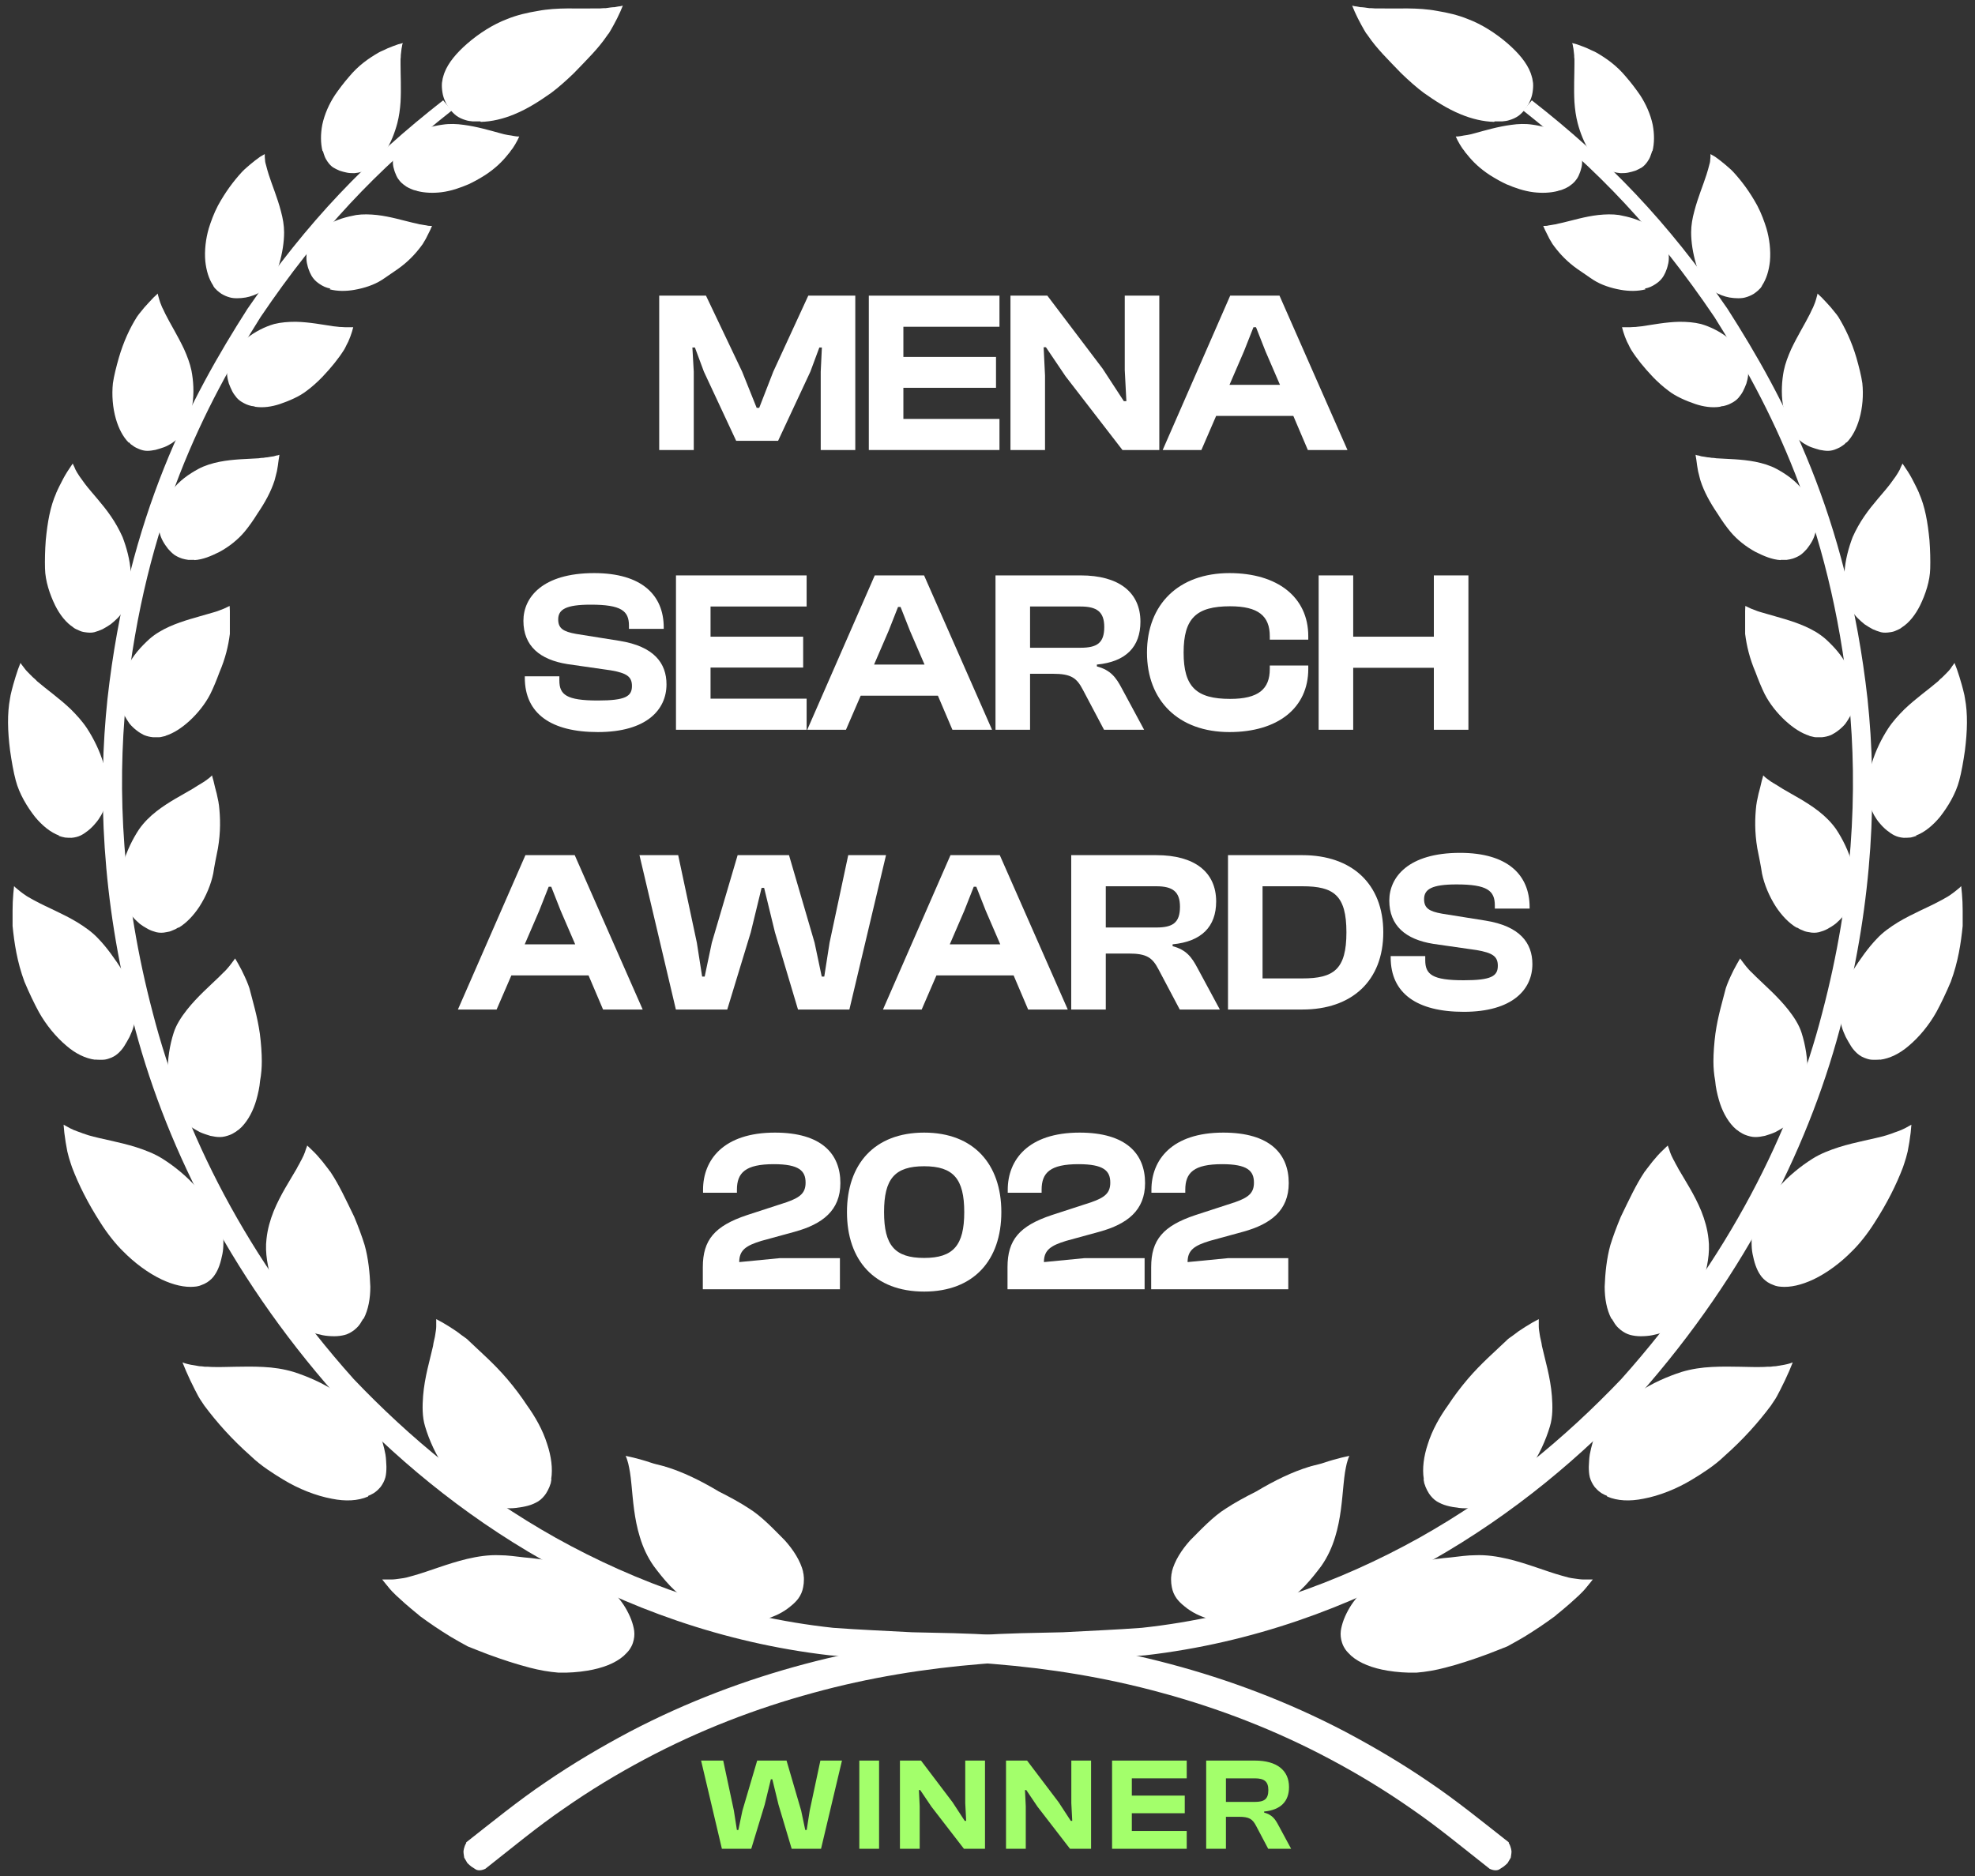 <svg width="120" height="114" viewBox="0 0 120 114" fill="none" xmlns="http://www.w3.org/2000/svg">
<rect x="0" y="0" width="120" height="114" fill="#333333" stroke="none"/>
<g clip-path="url(#clip0_309_42284)">
<path d="M28.327 111.999C28.176 112.24 28.161 112.511 28.161 112.511C28.161 112.632 28.191 112.767 28.206 112.888C28.267 112.993 28.342 113.113 28.402 113.219C28.477 113.294 28.568 113.369 28.643 113.43L28.899 113.595C28.899 113.595 29.095 113.746 29.486 113.565C31.172 112.24 32.632 111.021 34.258 109.907C35.854 108.793 37.495 107.799 39.165 106.911C42.492 105.135 45.955 103.81 49.387 102.877C52.834 101.928 56.267 101.387 59.623 101.116C61.309 100.965 62.95 100.95 64.606 100.905C66.292 100.799 67.963 100.724 69.589 100.589C76.122 99.836 81.993 97.653 86.991 94.823C92.004 91.978 96.144 88.47 99.576 84.797C106.245 77.255 110.099 69.217 111.95 61.901C113.832 54.584 114.058 48.036 113.471 42.481C112.221 31.311 108.413 24.161 104.965 18.771C101.307 13.442 97.695 9.709 93.073 6.096C93.028 6.156 92.998 6.187 92.998 6.187C92.968 6.217 92.953 6.247 92.922 6.277C92.892 6.307 92.877 6.337 92.847 6.367C92.817 6.397 92.802 6.427 92.772 6.457C92.742 6.503 92.697 6.548 92.666 6.593C92.666 6.593 92.636 6.638 92.561 6.728C97.092 10.311 100.615 14.014 104.168 19.268C107.51 24.582 111.198 31.627 112.342 42.572C112.884 48.006 112.598 54.419 110.716 61.554C108.879 68.69 105.041 76.503 98.507 83.804C95.135 87.341 91.086 90.728 86.224 93.453C81.361 96.163 75.671 98.24 69.378 98.918C67.798 99.038 66.202 99.098 64.576 99.189C62.92 99.234 61.204 99.234 59.473 99.369C56.011 99.625 52.473 100.167 48.905 101.116C45.337 102.064 41.755 103.404 38.277 105.225C36.546 106.144 34.83 107.152 33.159 108.296C31.503 109.41 29.862 110.75 28.327 111.954V111.999Z" fill="white"/>
<path d="M90.785 7.406C90.138 7.391 89.415 7.225 88.738 6.939C87.925 6.608 87.172 6.111 86.51 5.645C86.103 5.344 85.591 4.892 85.14 4.455C84.327 3.612 83.65 2.95 83.138 2.197C83.138 2.197 83.123 2.167 83.093 2.137C83.078 2.107 83.047 2.062 83.002 2.017C82.927 1.896 82.822 1.716 82.716 1.52C82.566 1.249 82.43 0.978 82.31 0.707C82.219 0.496 82.159 0.346 82.159 0.346C82.159 0.346 82.204 0.346 82.295 0.376C82.37 0.376 82.49 0.406 82.656 0.436C82.806 0.436 82.987 0.466 83.198 0.496C83.303 0.496 83.409 0.496 83.529 0.511C83.68 0.511 83.815 0.511 83.966 0.511C84.869 0.541 86.118 0.436 87.308 0.662C87.955 0.767 88.602 0.918 89.189 1.159C90.032 1.475 90.905 2.032 91.628 2.664C92.245 3.206 92.757 3.793 92.998 4.425C93.043 4.546 93.073 4.666 93.103 4.772C93.118 4.862 93.133 4.952 93.148 5.042C93.163 5.238 93.148 5.419 93.118 5.615C93.088 5.81 93.028 5.991 92.953 6.156C92.877 6.337 92.757 6.518 92.652 6.653C92.531 6.804 92.411 6.924 92.275 7.03C92.11 7.15 91.914 7.24 91.703 7.301C91.568 7.346 91.432 7.361 91.282 7.376C91.207 7.376 91.131 7.376 91.056 7.376C90.981 7.376 90.89 7.376 90.815 7.376L90.785 7.406Z" fill="white"/>
<path d="M94.653 11.606C94.187 11.726 93.675 11.741 93.178 11.681C92.576 11.606 92.034 11.41 91.537 11.2C91.236 11.064 90.86 10.853 90.529 10.643C89.926 10.251 89.49 9.83 89.144 9.393C89.099 9.333 89.083 9.318 89.053 9.288C89.008 9.212 88.933 9.122 88.843 9.002C88.737 8.851 88.647 8.686 88.557 8.52C88.496 8.399 88.451 8.294 88.451 8.294C88.451 8.294 88.481 8.294 88.541 8.294C88.602 8.294 88.677 8.279 88.782 8.264C88.873 8.249 88.993 8.219 89.144 8.204C89.219 8.189 89.279 8.174 89.37 8.159C89.46 8.129 89.565 8.113 89.656 8.083C90.258 7.918 91.025 7.692 91.823 7.587C92.245 7.526 92.681 7.511 93.088 7.572C93.645 7.647 94.292 7.812 94.849 8.083C95.301 8.339 95.677 8.655 95.918 9.047C95.963 9.122 95.993 9.197 96.023 9.258C96.053 9.318 96.068 9.378 96.083 9.438C96.114 9.574 96.129 9.694 96.129 9.83C96.129 9.965 96.114 10.116 96.068 10.251C96.038 10.387 95.978 10.537 95.918 10.673C95.858 10.808 95.782 10.914 95.692 11.019C95.587 11.139 95.451 11.245 95.316 11.335C95.225 11.395 95.12 11.44 95.015 11.486C94.969 11.501 94.909 11.531 94.864 11.546C94.804 11.561 94.744 11.576 94.683 11.591L94.653 11.606Z" fill="white"/>
<path d="M99.983 17.582C99.516 17.703 98.989 17.703 98.478 17.612C97.875 17.507 97.288 17.311 96.837 17.025C96.551 16.845 96.189 16.574 95.843 16.348C95.226 15.911 94.789 15.445 94.428 14.963C94.383 14.903 94.368 14.873 94.338 14.842C94.293 14.767 94.217 14.647 94.142 14.511C94.052 14.331 93.961 14.15 93.871 13.969C93.811 13.834 93.766 13.728 93.766 13.728C93.766 13.728 93.796 13.728 93.856 13.728C93.916 13.728 93.991 13.728 94.097 13.698C94.187 13.683 94.308 13.668 94.458 13.638C94.518 13.638 94.594 13.608 94.669 13.593C94.759 13.578 94.85 13.548 94.94 13.533C95.527 13.397 96.31 13.156 97.108 13.066C97.529 13.021 97.966 13.006 98.372 13.066C98.929 13.171 99.606 13.337 100.118 13.683C100.57 13.969 100.961 14.331 101.187 14.767C101.232 14.842 101.262 14.933 101.293 15.008C101.323 15.068 101.338 15.143 101.353 15.204C101.383 15.354 101.398 15.49 101.398 15.64C101.398 15.791 101.383 15.956 101.338 16.107C101.308 16.258 101.247 16.423 101.187 16.559C101.127 16.694 101.052 16.829 100.961 16.935C100.856 17.07 100.72 17.176 100.585 17.266C100.495 17.326 100.389 17.387 100.284 17.432C100.224 17.447 100.179 17.477 100.118 17.492C100.058 17.507 99.998 17.522 99.938 17.537L99.983 17.582Z" fill="white"/>
<path d="M104.514 24.718C104.032 24.793 103.505 24.718 103.009 24.552C102.437 24.357 101.804 24.086 101.368 23.739C101.082 23.529 100.72 23.212 100.419 22.896C99.877 22.324 99.441 21.782 99.11 21.256C99.065 21.18 99.049 21.15 99.034 21.12C98.989 21.03 98.929 20.894 98.854 20.759C98.763 20.563 98.688 20.352 98.628 20.157C98.583 20.006 98.553 19.886 98.553 19.886C98.553 19.886 98.583 19.886 98.643 19.886C98.703 19.886 98.778 19.886 98.884 19.886C98.989 19.886 99.11 19.886 99.26 19.871C99.335 19.871 99.411 19.871 99.486 19.855C99.576 19.855 99.682 19.825 99.772 19.825C100.389 19.735 101.217 19.57 102.045 19.554C102.497 19.554 102.933 19.585 103.355 19.69C103.927 19.855 104.529 20.157 105.056 20.578C105.493 20.924 105.869 21.361 106.08 21.843C106.125 21.933 106.155 22.023 106.17 22.114C106.185 22.189 106.2 22.264 106.215 22.324C106.23 22.49 106.215 22.655 106.215 22.806C106.2 22.972 106.155 23.152 106.11 23.303C106.05 23.468 105.974 23.634 105.899 23.785C105.824 23.935 105.718 24.055 105.628 24.176C105.508 24.311 105.357 24.417 105.207 24.492C105.101 24.552 104.996 24.598 104.89 24.628C104.83 24.643 104.785 24.658 104.725 24.673C104.665 24.673 104.604 24.688 104.544 24.703L104.514 24.718Z" fill="white"/>
<path d="M108.187 34.036C107.675 34.006 107.178 33.795 106.666 33.539C106.079 33.223 105.537 32.787 105.146 32.32C104.905 32.034 104.604 31.612 104.363 31.221C103.882 30.514 103.535 29.866 103.325 29.219C103.294 29.128 103.294 29.098 103.279 29.053C103.249 28.948 103.219 28.797 103.174 28.632C103.129 28.406 103.099 28.18 103.069 27.939C103.038 27.774 103.023 27.638 103.023 27.638C103.023 27.638 103.054 27.638 103.114 27.668C103.174 27.668 103.264 27.698 103.37 27.729C103.475 27.744 103.595 27.759 103.746 27.789C103.821 27.789 103.897 27.804 103.987 27.819C104.092 27.819 104.183 27.834 104.288 27.849C104.935 27.894 105.808 27.894 106.651 28.06C107.103 28.15 107.555 28.285 107.946 28.496C108.503 28.797 109.12 29.219 109.542 29.791C109.918 30.258 110.204 30.799 110.325 31.357C110.34 31.462 110.355 31.567 110.37 31.657C110.37 31.733 110.37 31.823 110.37 31.898C110.37 32.064 110.34 32.245 110.294 32.395C110.249 32.576 110.189 32.726 110.099 32.892C110.008 33.057 109.888 33.223 109.783 33.359C109.662 33.494 109.542 33.614 109.421 33.705C109.271 33.81 109.105 33.886 108.925 33.946C108.804 33.976 108.699 34.006 108.563 34.021C108.503 34.021 108.443 34.021 108.383 34.021C108.322 34.021 108.247 34.021 108.187 34.021V34.036Z" fill="white"/>
<path d="M109.933 44.709C109.421 44.544 108.955 44.227 108.503 43.821C107.976 43.339 107.525 42.767 107.223 42.18C107.043 41.819 106.832 41.307 106.666 40.855C106.305 40.012 106.125 39.245 106.034 38.522C106.034 38.432 106.034 38.387 106.034 38.342C106.034 38.221 106.034 38.056 106.034 37.875C106.034 37.634 106.034 37.393 106.034 37.137C106.034 36.956 106.049 36.821 106.049 36.821C106.049 36.821 106.079 36.836 106.14 36.866C106.2 36.896 106.275 36.926 106.395 36.987C106.501 37.032 106.621 37.077 106.787 37.137C106.862 37.167 106.937 37.182 107.028 37.212C107.133 37.243 107.238 37.273 107.344 37.303C107.991 37.498 108.879 37.709 109.692 38.071C110.129 38.266 110.55 38.507 110.912 38.823C111.393 39.26 111.965 39.862 112.266 40.554C112.537 41.142 112.718 41.774 112.703 42.391C112.703 42.511 112.703 42.617 112.673 42.722C112.673 42.812 112.643 42.888 112.628 42.978C112.583 43.159 112.522 43.324 112.432 43.49C112.342 43.656 112.236 43.821 112.131 43.972C112.011 44.122 111.845 44.273 111.709 44.378C111.559 44.498 111.408 44.589 111.258 44.664C111.077 44.739 110.881 44.785 110.701 44.8C110.58 44.8 110.445 44.8 110.324 44.8C110.264 44.8 110.204 44.785 110.144 44.769C110.084 44.754 110.008 44.739 109.948 44.724L109.933 44.709Z" fill="white"/>
<path d="M109.166 56.376C108.684 56.09 108.248 55.623 107.901 55.096C107.495 54.464 107.194 53.741 107.058 53.079C106.998 52.657 106.878 52.07 106.772 51.544C106.607 50.565 106.622 49.707 106.712 48.924C106.727 48.819 106.742 48.774 106.742 48.728C106.772 48.608 106.802 48.427 106.848 48.232C106.923 47.976 106.983 47.705 107.043 47.449C107.104 47.253 107.134 47.118 107.134 47.118C107.134 47.118 107.164 47.148 107.209 47.193C107.254 47.238 107.329 47.298 107.435 47.374C107.525 47.449 107.645 47.524 107.796 47.614C107.871 47.66 107.947 47.705 108.022 47.75C108.112 47.81 108.218 47.87 108.308 47.931C108.91 48.292 109.753 48.713 110.506 49.3C110.912 49.617 111.273 49.978 111.559 50.384C111.951 50.971 112.327 51.724 112.553 52.537C112.764 53.23 112.704 53.937 112.553 54.584C112.523 54.705 112.478 54.825 112.433 54.931C112.402 55.021 112.357 55.111 112.312 55.187C112.222 55.367 112.101 55.533 111.981 55.683C111.845 55.849 111.695 55.984 111.544 56.12C111.394 56.24 111.198 56.361 111.033 56.451C110.867 56.541 110.686 56.602 110.521 56.647C110.325 56.692 110.114 56.692 109.919 56.647C109.798 56.632 109.663 56.602 109.542 56.541C109.482 56.511 109.422 56.496 109.362 56.466C109.301 56.436 109.241 56.391 109.181 56.361L109.166 56.376Z" fill="white"/>
<path d="M105.327 68.479C104.92 68.058 104.619 67.47 104.439 66.838C104.333 66.462 104.243 66.07 104.213 65.679C104.138 65.272 104.107 64.881 104.107 64.49C104.107 64.008 104.153 63.376 104.228 62.804C104.378 61.75 104.649 60.877 104.86 60.049C104.89 59.944 104.92 59.898 104.935 59.838C104.981 59.718 105.056 59.537 105.146 59.341C105.267 59.07 105.402 58.815 105.538 58.574C105.643 58.378 105.733 58.242 105.733 58.242C105.733 58.242 105.748 58.273 105.793 58.333C105.839 58.393 105.899 58.468 105.974 58.574C106.049 58.679 106.14 58.784 106.26 58.92C106.32 58.98 106.381 59.055 106.456 59.116C106.546 59.206 106.621 59.281 106.712 59.371C107.254 59.898 108.021 60.561 108.654 61.359C108.985 61.78 109.316 62.277 109.467 62.774C109.692 63.481 109.843 64.354 109.828 65.257C109.813 66.01 109.662 66.778 109.346 67.44C109.286 67.561 109.226 67.681 109.135 67.772C109.075 67.847 109 67.937 108.94 68.012C108.789 68.178 108.624 68.313 108.443 68.449C108.262 68.584 108.067 68.69 107.871 68.795C107.675 68.885 107.434 68.961 107.239 69.021C107.028 69.066 106.847 69.096 106.652 69.096C106.441 69.096 106.23 69.036 106.034 68.961C105.914 68.916 105.793 68.84 105.673 68.765C105.613 68.72 105.568 68.675 105.507 68.645C105.447 68.599 105.402 68.539 105.342 68.494L105.327 68.479Z" fill="white"/>
<path d="M97.906 80.131C97.619 79.589 97.499 78.896 97.499 78.189C97.529 77.376 97.62 76.458 97.845 75.66C97.996 75.163 98.237 74.516 98.478 73.944C98.974 72.92 99.396 72.002 99.908 71.234C99.908 71.234 99.923 71.204 99.953 71.174C99.983 71.144 100.013 71.099 100.043 71.053C100.133 70.933 100.269 70.767 100.404 70.587C100.6 70.346 100.811 70.105 101.037 69.894C101.202 69.729 101.338 69.608 101.338 69.608C101.338 69.608 101.338 69.653 101.368 69.713C101.398 69.774 101.428 69.879 101.473 70.015C101.518 70.135 101.579 70.286 101.669 70.451C101.714 70.526 101.759 70.617 101.804 70.707C101.865 70.812 101.925 70.918 101.985 71.038C102.376 71.716 102.964 72.604 103.37 73.597C103.581 74.124 103.746 74.696 103.807 75.283C103.912 76.126 103.731 77.045 103.445 77.978C103.189 78.761 102.813 79.529 102.286 80.131C102.196 80.236 102.09 80.341 101.985 80.432C101.91 80.507 101.804 80.567 101.714 80.627C101.503 80.748 101.293 80.868 101.082 80.944C100.856 81.034 100.615 81.094 100.389 81.139C100.164 81.184 99.893 81.2 99.682 81.2C99.456 81.2 99.245 81.169 99.065 81.124C98.839 81.064 98.658 80.959 98.478 80.823C98.372 80.733 98.267 80.643 98.176 80.522C98.131 80.462 98.086 80.402 98.056 80.341C98.011 80.281 97.981 80.206 97.936 80.146L97.906 80.131Z" fill="white"/>
<path d="M86.51 89.885C86.404 89.238 86.51 88.485 86.75 87.763C87.021 86.89 87.488 86.077 88 85.369C88.301 84.903 88.752 84.3 89.189 83.789C90.002 82.84 90.815 82.148 91.537 81.455C91.537 81.455 91.568 81.425 91.598 81.395C91.628 81.365 91.673 81.335 91.733 81.29C91.869 81.199 92.049 81.064 92.245 80.913C92.531 80.718 92.817 80.537 93.103 80.371C93.329 80.251 93.495 80.161 93.495 80.161C93.495 80.161 93.495 80.206 93.495 80.281C93.495 80.356 93.495 80.462 93.495 80.612C93.495 80.748 93.525 80.913 93.555 81.109C93.57 81.199 93.585 81.305 93.615 81.41C93.645 81.546 93.675 81.666 93.69 81.802C93.871 82.614 94.202 83.683 94.292 84.827C94.338 85.43 94.353 86.092 94.172 86.679C93.931 87.492 93.51 88.455 92.892 89.328C92.365 90.051 91.763 90.789 90.95 91.165C90.8 91.24 90.664 91.3 90.514 91.361C90.393 91.406 90.288 91.451 90.168 91.481C89.912 91.556 89.656 91.602 89.415 91.632C89.144 91.662 88.888 91.662 88.647 91.632C88.391 91.602 88.12 91.556 87.909 91.496C87.684 91.436 87.488 91.346 87.307 91.24C87.112 91.12 86.946 90.939 86.826 90.758C86.75 90.638 86.675 90.503 86.615 90.352C86.585 90.277 86.57 90.201 86.54 90.141C86.525 90.066 86.51 89.976 86.495 89.9L86.51 89.885Z" fill="white"/>
<path d="M71.2 95.516C71.365 94.853 71.787 94.191 72.313 93.604C72.961 92.957 73.713 92.144 74.496 91.662C74.993 91.331 75.686 90.954 76.318 90.638C77.477 89.946 78.516 89.449 79.539 89.133C79.539 89.133 79.584 89.133 79.63 89.103C79.675 89.103 79.735 89.073 79.81 89.058C79.976 89.012 80.217 88.967 80.473 88.877C80.819 88.757 81.165 88.666 81.511 88.576C81.782 88.516 81.978 88.471 81.978 88.471C81.978 88.471 81.978 88.516 81.933 88.591C81.903 88.666 81.873 88.787 81.827 88.937C81.797 89.088 81.752 89.253 81.722 89.464C81.707 89.569 81.692 89.675 81.677 89.795C81.662 89.931 81.647 90.081 81.632 90.217C81.541 91.135 81.466 92.294 81.12 93.408C80.939 94.01 80.668 94.612 80.277 95.169C79.72 95.907 78.967 96.871 77.959 97.412C77.131 97.924 76.182 98.316 75.219 98.481C75.038 98.511 74.873 98.526 74.707 98.541C74.572 98.541 74.436 98.541 74.3 98.541C74.014 98.541 73.728 98.451 73.473 98.391C73.187 98.301 72.916 98.195 72.675 98.075C72.434 97.954 72.178 97.789 71.982 97.623C71.772 97.458 71.606 97.292 71.486 97.126C71.335 96.916 71.245 96.69 71.2 96.449C71.169 96.298 71.154 96.148 71.154 95.982C71.154 95.907 71.154 95.832 71.169 95.741C71.169 95.666 71.2 95.576 71.215 95.486L71.2 95.516Z" fill="white"/>
<path d="M100.404 9.182C100.524 8.701 100.524 8.144 100.419 7.587C100.283 6.939 99.997 6.307 99.651 5.78C99.425 5.449 99.109 5.027 98.793 4.666C98.221 3.974 97.589 3.537 96.987 3.191C96.911 3.146 96.866 3.131 96.836 3.116C96.731 3.071 96.595 3.01 96.445 2.935C96.234 2.845 96.023 2.769 95.812 2.694C95.647 2.649 95.526 2.619 95.526 2.619C95.526 2.619 95.526 2.649 95.556 2.709C95.556 2.769 95.587 2.86 95.602 2.965C95.617 3.071 95.632 3.206 95.647 3.357C95.647 3.432 95.647 3.507 95.662 3.597C95.662 3.703 95.662 3.808 95.662 3.898C95.662 4.546 95.617 5.389 95.662 6.202C95.692 6.638 95.752 7.075 95.858 7.481C96.008 8.053 96.249 8.686 96.595 9.212C96.881 9.664 97.227 10.04 97.649 10.266C97.724 10.296 97.799 10.341 97.875 10.387C97.935 10.417 97.995 10.432 98.055 10.447C98.191 10.492 98.326 10.507 98.462 10.522C98.612 10.522 98.763 10.522 98.913 10.492C99.064 10.462 99.23 10.417 99.365 10.372C99.501 10.311 99.636 10.251 99.757 10.176C99.892 10.086 100.012 9.95 100.103 9.815C100.163 9.724 100.223 9.634 100.268 9.514C100.283 9.453 100.313 9.408 100.329 9.348L100.389 9.167L100.404 9.182Z" fill="white"/>
<path d="M107.058 17.356C107.329 16.95 107.48 16.438 107.54 15.881C107.6 15.219 107.51 14.496 107.329 13.879C107.209 13.488 107.013 12.946 106.772 12.494C106.321 11.666 105.824 11.004 105.312 10.447C105.237 10.371 105.207 10.341 105.177 10.311C105.086 10.236 104.966 10.116 104.815 9.995C104.62 9.829 104.424 9.679 104.213 9.528C104.048 9.438 103.927 9.363 103.927 9.363C103.927 9.363 103.927 9.393 103.927 9.453C103.927 9.513 103.927 9.604 103.912 9.709C103.912 9.814 103.882 9.95 103.837 10.085C103.822 10.161 103.792 10.236 103.777 10.311C103.746 10.402 103.716 10.507 103.686 10.612C103.491 11.229 103.159 12.012 102.949 12.825C102.828 13.262 102.753 13.698 102.753 14.12C102.753 14.722 102.858 15.369 103.039 16.002C103.189 16.543 103.43 17.04 103.792 17.417C103.852 17.492 103.927 17.552 104.002 17.612C104.063 17.657 104.123 17.703 104.183 17.733C104.319 17.823 104.454 17.883 104.605 17.943C104.77 18.004 104.921 18.049 105.086 18.079C105.252 18.109 105.448 18.124 105.613 18.124C105.779 18.124 105.944 18.109 106.08 18.064C106.245 18.019 106.411 17.943 106.562 17.853C106.652 17.793 106.742 17.718 106.832 17.642C106.878 17.597 106.908 17.552 106.953 17.522C106.983 17.477 107.028 17.432 107.058 17.371V17.356Z" fill="white"/>
<path d="M112.192 26.901C112.553 26.539 112.809 26.027 112.974 25.455C113.17 24.778 113.23 23.995 113.155 23.288C113.095 22.851 112.944 22.264 112.794 21.737C112.508 20.759 112.116 19.946 111.695 19.253C111.635 19.163 111.604 19.133 111.574 19.088C111.484 18.982 111.379 18.847 111.243 18.681C111.063 18.47 110.867 18.275 110.686 18.079C110.536 17.944 110.43 17.838 110.43 17.838C110.43 17.838 110.43 17.868 110.415 17.928C110.4 17.989 110.37 18.079 110.34 18.199C110.31 18.305 110.265 18.44 110.204 18.576C110.174 18.651 110.144 18.726 110.099 18.802C110.054 18.892 110.009 18.997 109.964 19.088C109.663 19.69 109.211 20.412 108.835 21.21C108.639 21.647 108.473 22.083 108.383 22.52C108.263 23.137 108.217 23.875 108.323 24.567C108.413 25.139 108.564 25.711 108.85 26.193C108.895 26.283 108.955 26.359 109.03 26.434C109.075 26.494 109.136 26.554 109.181 26.614C109.301 26.735 109.437 26.84 109.572 26.931C109.723 27.021 109.873 27.111 110.039 27.172C110.204 27.232 110.4 27.292 110.566 27.337C110.731 27.367 110.897 27.397 111.063 27.397C111.243 27.397 111.424 27.352 111.589 27.277C111.695 27.232 111.8 27.186 111.906 27.111L112.056 27.006C112.056 27.006 112.146 26.916 112.192 26.87V26.901Z" fill="white"/>
<path d="M115.548 38.131C116 37.845 116.376 37.363 116.662 36.791C116.993 36.113 117.264 35.3 117.279 34.548C117.294 34.066 117.279 33.419 117.234 32.832C117.129 31.733 116.963 30.784 116.602 29.971C116.602 29.971 116.602 29.941 116.572 29.896C116.557 29.866 116.542 29.821 116.512 29.761C116.451 29.625 116.361 29.46 116.256 29.249C116.12 28.978 115.97 28.722 115.804 28.481C115.684 28.3 115.593 28.165 115.593 28.165C115.593 28.165 115.593 28.195 115.548 28.27C115.518 28.331 115.473 28.421 115.428 28.541C115.367 28.647 115.307 28.767 115.202 28.918C115.157 28.978 115.112 29.053 115.051 29.128C114.991 29.219 114.916 29.309 114.856 29.399C114.434 29.956 113.787 30.619 113.275 31.372C113.004 31.763 112.763 32.199 112.567 32.636C112.327 33.268 112.116 34.021 112.071 34.774C112.011 35.406 112.116 36.023 112.297 36.61C112.327 36.716 112.372 36.821 112.417 36.911C112.447 36.986 112.492 37.062 112.537 37.137C112.628 37.288 112.748 37.438 112.869 37.559C113.004 37.694 113.14 37.815 113.29 37.935C113.441 38.04 113.621 38.146 113.787 38.236C113.952 38.311 114.118 38.371 114.284 38.417C114.464 38.462 114.66 38.447 114.856 38.417C114.976 38.402 115.097 38.371 115.217 38.311C115.277 38.281 115.322 38.266 115.383 38.236C115.443 38.206 115.503 38.176 115.548 38.131Z" fill="white"/>
<path d="M116.406 50.776C116.933 50.58 117.43 50.173 117.867 49.647C118.363 49.014 118.83 48.232 119.041 47.434C119.176 46.937 119.297 46.245 119.387 45.612C119.537 44.423 119.568 43.369 119.387 42.421C119.387 42.421 119.387 42.376 119.372 42.346C119.372 42.3 119.357 42.255 119.342 42.18C119.312 42.029 119.251 41.819 119.191 41.593C119.101 41.277 119.011 40.976 118.905 40.675C118.815 40.449 118.755 40.283 118.755 40.283C118.755 40.283 118.74 40.313 118.694 40.373C118.649 40.434 118.589 40.509 118.514 40.629C118.439 40.735 118.333 40.84 118.213 40.961C118.153 41.021 118.092 41.081 118.017 41.156C117.927 41.232 117.836 41.307 117.761 41.397C117.204 41.879 116.406 42.436 115.714 43.098C115.353 43.459 115.006 43.836 114.72 44.272C114.329 44.875 113.953 45.627 113.727 46.395C113.516 47.057 113.501 47.735 113.516 48.382C113.516 48.503 113.546 48.623 113.561 48.728C113.576 48.819 113.606 48.909 113.636 48.999C113.697 49.18 113.772 49.361 113.862 49.526C113.968 49.707 114.073 49.872 114.208 50.023C114.329 50.173 114.494 50.339 114.645 50.459C114.796 50.58 114.946 50.685 115.097 50.761C115.277 50.851 115.473 50.896 115.669 50.911C115.789 50.911 115.925 50.911 116.06 50.896C116.12 50.896 116.18 50.866 116.256 50.851C116.316 50.836 116.391 50.806 116.451 50.791L116.406 50.776Z" fill="white"/>
<path d="M114.223 64.399C114.825 64.324 115.428 64.023 115.97 63.556C116.617 63.014 117.219 62.277 117.656 61.494C117.927 60.997 118.258 60.305 118.529 59.657C118.98 58.438 119.146 57.309 119.251 56.27C119.251 56.27 119.251 56.225 119.251 56.18C119.251 56.135 119.251 56.075 119.251 55.999C119.251 55.834 119.251 55.593 119.251 55.337C119.251 54.991 119.236 54.63 119.206 54.298C119.176 54.042 119.161 53.847 119.161 53.847C119.161 53.847 119.131 53.877 119.071 53.937C119.01 53.982 118.935 54.057 118.815 54.148C118.709 54.238 118.574 54.328 118.423 54.434C118.348 54.479 118.258 54.539 118.167 54.584C118.062 54.645 117.957 54.705 117.836 54.765C117.144 55.141 116.195 55.518 115.322 56.044C114.856 56.331 114.404 56.647 114.043 57.038C113.516 57.58 113.019 58.288 112.537 59.04C112.161 59.688 111.875 60.38 111.785 61.072C111.785 61.208 111.77 61.328 111.77 61.464C111.77 61.569 111.77 61.66 111.785 61.765C111.8 61.976 111.845 62.187 111.905 62.397C111.965 62.608 112.056 62.819 112.146 63.014C112.251 63.21 112.372 63.421 112.477 63.587C112.582 63.752 112.718 63.903 112.853 64.023C113.004 64.159 113.2 64.264 113.395 64.324C113.516 64.369 113.651 64.399 113.787 64.399C113.862 64.399 113.922 64.399 113.997 64.399C114.073 64.399 114.148 64.399 114.223 64.384V64.399Z" fill="white"/>
<path d="M108.172 78.189C108.774 78.249 109.467 78.083 110.174 77.752C111.002 77.361 111.845 76.728 112.523 76.036C112.974 75.599 113.486 74.952 113.892 74.305C114.66 73.116 115.217 72.002 115.624 70.933C115.624 70.933 115.639 70.888 115.654 70.842C115.669 70.797 115.684 70.737 115.714 70.662C115.774 70.481 115.849 70.24 115.91 69.969C115.985 69.593 116.045 69.217 116.09 68.84C116.12 68.554 116.135 68.344 116.135 68.344C116.135 68.344 116.09 68.374 116.03 68.404C115.955 68.449 115.864 68.494 115.729 68.569C115.609 68.629 115.443 68.705 115.262 68.765C115.172 68.795 115.082 68.825 114.976 68.87C114.856 68.916 114.735 68.946 114.615 68.991C113.847 69.217 112.778 69.382 111.725 69.713C111.168 69.894 110.611 70.105 110.114 70.421C109.421 70.858 108.669 71.46 108.052 72.167C107.54 72.769 106.983 73.386 106.697 74.109C106.637 74.245 106.591 74.365 106.561 74.501C106.531 74.606 106.501 74.711 106.486 74.817C106.441 75.042 106.426 75.268 106.426 75.494C106.426 75.735 106.441 75.976 106.486 76.202C106.531 76.427 106.591 76.683 106.667 76.894C106.742 77.105 106.832 77.3 106.938 77.451C107.058 77.647 107.224 77.797 107.404 77.918C107.525 77.993 107.645 78.053 107.781 78.098C107.841 78.129 107.916 78.144 107.976 78.159C108.052 78.174 108.127 78.189 108.202 78.189H108.172Z" fill="white"/>
<path d="M97.649 90.939C98.266 91.21 99.034 91.24 99.847 91.075C100.825 90.894 101.879 90.473 102.798 89.916C103.37 89.569 104.167 89.073 104.77 88.486C105.929 87.462 106.847 86.423 107.6 85.415C107.6 85.415 107.63 85.369 107.66 85.324C107.69 85.279 107.735 85.219 107.78 85.144C107.901 84.978 108.036 84.722 108.172 84.451C108.367 84.075 108.548 83.683 108.714 83.307C108.834 83.021 108.924 82.795 108.924 82.795C108.924 82.795 108.879 82.795 108.789 82.84C108.699 82.87 108.578 82.9 108.428 82.931C108.277 82.961 108.096 82.991 107.901 83.021C107.795 83.021 107.69 83.036 107.585 83.051C107.449 83.051 107.314 83.051 107.178 83.066C106.32 83.096 105.221 83.006 104.032 83.066C103.4 83.096 102.782 83.187 102.18 83.367C101.337 83.638 100.389 84.045 99.531 84.617C98.778 85.068 98.04 85.58 97.514 86.257C97.423 86.378 97.333 86.498 97.243 86.634C97.183 86.739 97.122 86.845 97.062 86.935C96.942 87.161 96.851 87.402 96.776 87.627C96.701 87.883 96.641 88.139 96.595 88.38C96.55 88.636 96.55 88.922 96.535 89.133C96.535 89.359 96.55 89.584 96.595 89.765C96.656 89.991 96.761 90.187 96.896 90.367C96.987 90.473 97.092 90.578 97.213 90.668C97.273 90.713 97.333 90.759 97.408 90.789C97.484 90.834 97.544 90.864 97.634 90.894L97.649 90.939Z" fill="white"/>
<path d="M82.099 100.619C82.611 101.071 83.394 101.372 84.312 101.522C84.854 101.612 85.456 101.658 86.058 101.643C86.645 101.597 87.232 101.492 87.804 101.342C88.527 101.161 89.505 100.845 90.394 100.514C90.8 100.363 91.191 100.197 91.583 100.047C91.944 99.851 92.29 99.656 92.621 99.46C93.284 99.053 93.886 98.647 94.458 98.225C94.458 98.225 94.503 98.195 94.548 98.15C94.594 98.105 94.654 98.06 94.729 98C94.91 97.849 95.15 97.653 95.406 97.427C95.753 97.111 96.114 96.81 96.4 96.449C96.626 96.178 96.776 95.982 96.776 95.982C96.776 95.982 96.731 95.982 96.626 95.982C96.535 95.982 96.4 95.982 96.219 95.982C96.054 95.982 95.858 95.952 95.647 95.922C95.542 95.907 95.421 95.892 95.301 95.862C95.15 95.817 95.015 95.787 94.865 95.742C93.946 95.486 92.817 95.019 91.628 94.733C90.981 94.582 90.318 94.477 89.641 94.507C89.159 94.507 88.662 94.582 88.12 94.643C87.563 94.688 87.006 94.763 86.449 94.883C85.516 95.094 84.598 95.425 83.815 95.952C83.68 96.043 83.544 96.148 83.394 96.238C83.288 96.314 83.183 96.389 83.077 96.464C82.867 96.645 82.671 96.825 82.49 97.021C82.31 97.232 82.144 97.458 82.009 97.683C81.873 97.909 81.738 98.18 81.647 98.421C81.557 98.662 81.497 98.888 81.467 99.099C81.436 99.354 81.467 99.595 81.542 99.821C81.587 99.972 81.662 100.107 81.753 100.243C81.798 100.303 81.843 100.363 81.903 100.423C81.963 100.483 82.024 100.544 82.084 100.604L82.099 100.619Z" fill="white"/>
<path d="M91.673 111.999C91.823 112.24 91.838 112.511 91.838 112.511C91.838 112.632 91.808 112.767 91.793 112.888C91.733 112.993 91.658 113.113 91.597 113.219C91.522 113.294 91.432 113.369 91.357 113.43L91.101 113.595C91.101 113.595 90.905 113.746 90.514 113.565C88.828 112.24 87.367 111.021 85.742 109.907C84.146 108.793 82.505 107.799 80.834 106.911C77.507 105.135 74.045 103.81 70.613 102.877C67.165 101.928 63.733 101.387 60.376 101.116C58.69 100.965 57.049 100.95 55.393 100.905C53.707 100.799 52.036 100.724 50.41 100.589C43.877 99.836 38.006 97.653 33.008 94.823C27.995 91.978 23.856 88.47 20.423 84.797C13.755 77.255 9.901 69.217 8.049 61.901C6.167 54.584 5.942 48.036 6.529 42.481C7.778 31.311 11.587 24.161 15.034 18.771C18.692 13.442 22.305 9.709 26.927 6.096C26.972 6.156 27.002 6.187 27.002 6.187C27.032 6.217 27.047 6.247 27.077 6.277C27.107 6.307 27.122 6.337 27.152 6.367C27.183 6.397 27.198 6.427 27.228 6.457C27.258 6.503 27.303 6.548 27.333 6.593C27.333 6.593 27.363 6.638 27.438 6.728C22.907 10.311 19.385 14.014 15.832 19.268C12.49 24.582 8.802 31.627 7.658 42.572C7.116 48.006 7.402 54.419 9.284 61.554C11.12 68.69 14.959 76.503 21.492 83.804C24.864 87.341 28.914 90.728 33.776 93.453C38.638 96.163 44.329 98.24 50.621 98.918C52.202 99.038 53.797 99.098 55.423 99.189C57.079 99.234 58.795 99.234 60.527 99.369C63.989 99.625 67.527 100.167 71.094 101.116C74.662 102.064 78.245 103.404 81.722 105.225C83.453 106.144 85.17 107.152 86.841 108.296C88.496 109.41 90.137 110.75 91.673 111.954V111.999Z" fill="white"/>
<path d="M29.215 7.406C29.862 7.391 30.585 7.225 31.262 6.939C32.075 6.608 32.828 6.111 33.49 5.645C33.897 5.344 34.409 4.892 34.86 4.455C35.673 3.612 36.35 2.95 36.862 2.197C36.862 2.197 36.877 2.167 36.907 2.137C36.923 2.107 36.953 2.062 36.998 2.017C37.073 1.896 37.178 1.716 37.284 1.52C37.434 1.249 37.57 0.978 37.69 0.707C37.781 0.496 37.841 0.346 37.841 0.346C37.841 0.346 37.796 0.346 37.705 0.376C37.63 0.376 37.51 0.406 37.344 0.436C37.194 0.436 37.013 0.466 36.802 0.496C36.697 0.496 36.591 0.496 36.471 0.511C36.32 0.511 36.185 0.511 36.034 0.511C35.131 0.541 33.882 0.436 32.693 0.662C32.045 0.767 31.398 0.918 30.811 1.159C29.968 1.475 29.095 2.032 28.372 2.664C27.755 3.206 27.243 3.793 27.002 4.425C26.957 4.546 26.927 4.666 26.897 4.772C26.882 4.862 26.867 4.952 26.852 5.042C26.837 5.238 26.852 5.419 26.882 5.615C26.912 5.81 26.972 5.991 27.047 6.156C27.123 6.337 27.243 6.518 27.348 6.653C27.469 6.804 27.589 6.924 27.725 7.03C27.89 7.15 28.086 7.24 28.297 7.301C28.432 7.346 28.568 7.361 28.718 7.376C28.794 7.376 28.869 7.376 28.944 7.376C29.019 7.376 29.11 7.376 29.185 7.376L29.215 7.406Z" fill="white"/>
<path d="M25.346 11.606C25.813 11.726 26.325 11.741 26.822 11.681C27.424 11.606 27.966 11.41 28.462 11.2C28.764 11.064 29.14 10.853 29.471 10.643C30.073 10.251 30.51 9.83 30.856 9.393C30.901 9.333 30.916 9.318 30.946 9.288C30.991 9.212 31.067 9.122 31.157 9.002C31.262 8.851 31.353 8.686 31.443 8.52C31.503 8.399 31.549 8.294 31.549 8.294C31.549 8.294 31.518 8.294 31.458 8.294C31.398 8.294 31.323 8.279 31.217 8.264C31.127 8.249 31.007 8.219 30.856 8.204C30.781 8.189 30.721 8.174 30.63 8.159C30.54 8.129 30.434 8.113 30.344 8.083C29.742 7.918 28.974 7.692 28.177 7.587C27.755 7.526 27.318 7.511 26.912 7.572C26.355 7.647 25.708 7.812 25.151 8.083C24.699 8.339 24.323 8.655 24.082 9.047C24.037 9.122 24.007 9.197 23.977 9.258C23.946 9.318 23.931 9.378 23.916 9.438C23.886 9.574 23.871 9.694 23.871 9.83C23.871 9.965 23.886 10.116 23.931 10.251C23.961 10.387 24.022 10.537 24.082 10.673C24.142 10.808 24.217 10.914 24.308 11.019C24.413 11.139 24.549 11.245 24.684 11.335C24.774 11.395 24.88 11.44 24.985 11.486C25.03 11.501 25.09 11.531 25.136 11.546C25.196 11.561 25.256 11.576 25.316 11.591L25.346 11.606Z" fill="white"/>
<path d="M20.032 17.582C20.499 17.703 21.026 17.703 21.538 17.612C22.14 17.507 22.727 17.311 23.178 17.025C23.465 16.845 23.826 16.574 24.172 16.348C24.789 15.911 25.226 15.445 25.587 14.963C25.632 14.903 25.647 14.873 25.677 14.842C25.723 14.767 25.798 14.647 25.873 14.511C25.963 14.331 26.054 14.15 26.144 13.969C26.204 13.834 26.249 13.728 26.249 13.728C26.249 13.728 26.219 13.728 26.159 13.728C26.099 13.728 26.024 13.728 25.918 13.698C25.828 13.683 25.707 13.668 25.557 13.638C25.497 13.638 25.422 13.608 25.346 13.593C25.256 13.578 25.166 13.548 25.075 13.533C24.488 13.397 23.705 13.156 22.907 13.066C22.486 13.021 22.049 13.006 21.643 13.066C21.086 13.171 20.409 13.337 19.897 13.683C19.445 13.969 19.054 14.331 18.828 14.767C18.783 14.842 18.753 14.933 18.723 15.008C18.692 15.068 18.677 15.143 18.662 15.204C18.632 15.354 18.617 15.49 18.617 15.64C18.617 15.791 18.632 15.956 18.677 16.107C18.707 16.258 18.768 16.423 18.828 16.559C18.888 16.694 18.963 16.829 19.054 16.935C19.159 17.07 19.295 17.176 19.43 17.266C19.52 17.326 19.626 17.387 19.731 17.432C19.791 17.447 19.837 17.477 19.897 17.492C19.957 17.507 20.017 17.522 20.077 17.537L20.032 17.582Z" fill="white"/>
<path d="M15.501 24.718C15.982 24.793 16.509 24.718 17.006 24.552C17.578 24.357 18.21 24.086 18.647 23.739C18.933 23.529 19.294 23.212 19.595 22.896C20.137 22.324 20.574 21.782 20.905 21.256C20.95 21.18 20.965 21.15 20.98 21.12C21.026 21.03 21.086 20.894 21.161 20.759C21.251 20.563 21.326 20.352 21.387 20.157C21.432 20.006 21.462 19.886 21.462 19.886C21.462 19.886 21.432 19.886 21.372 19.886C21.311 19.886 21.236 19.886 21.131 19.886C21.026 19.886 20.905 19.886 20.755 19.871C20.679 19.871 20.604 19.871 20.529 19.855C20.438 19.855 20.333 19.825 20.243 19.825C19.625 19.735 18.797 19.57 17.97 19.554C17.518 19.554 17.081 19.585 16.66 19.69C16.088 19.855 15.486 20.157 14.959 20.578C14.522 20.924 14.146 21.361 13.935 21.843C13.89 21.933 13.86 22.023 13.845 22.114C13.83 22.189 13.815 22.264 13.8 22.324C13.785 22.49 13.8 22.655 13.8 22.806C13.815 22.972 13.86 23.152 13.905 23.303C13.965 23.468 14.04 23.634 14.116 23.785C14.191 23.935 14.296 24.055 14.387 24.176C14.507 24.311 14.658 24.417 14.808 24.492C14.914 24.552 15.019 24.598 15.124 24.628C15.185 24.643 15.23 24.658 15.29 24.673C15.35 24.673 15.41 24.688 15.471 24.703L15.501 24.718Z" fill="white"/>
<path d="M11.813 34.036C12.325 34.006 12.821 33.795 13.333 33.539C13.92 33.223 14.462 32.787 14.854 32.32C15.094 32.034 15.396 31.612 15.636 31.221C16.118 30.514 16.464 29.866 16.675 29.219C16.705 29.128 16.705 29.098 16.72 29.053C16.75 28.948 16.78 28.797 16.826 28.632C16.871 28.406 16.901 28.18 16.931 27.939C16.961 27.774 16.976 27.638 16.976 27.638C16.976 27.638 16.946 27.638 16.886 27.668C16.826 27.668 16.735 27.698 16.63 27.729C16.524 27.744 16.404 27.759 16.253 27.789C16.178 27.789 16.103 27.804 16.013 27.819C15.907 27.819 15.817 27.834 15.712 27.849C15.064 27.894 14.191 27.894 13.348 28.06C12.896 28.15 12.445 28.285 12.053 28.496C11.496 28.797 10.879 29.219 10.458 29.791C10.082 30.258 9.795 30.799 9.675 31.357C9.66 31.462 9.645 31.567 9.63 31.657C9.63 31.733 9.63 31.823 9.63 31.898C9.63 32.064 9.66 32.245 9.705 32.395C9.75 32.576 9.811 32.726 9.901 32.892C9.991 33.057 10.112 33.223 10.217 33.359C10.337 33.494 10.458 33.614 10.578 33.705C10.729 33.81 10.894 33.886 11.075 33.946C11.195 33.976 11.301 34.006 11.436 34.021C11.496 34.021 11.557 34.021 11.617 34.021C11.677 34.021 11.752 34.021 11.813 34.021V34.036Z" fill="white"/>
<path d="M10.067 44.709C10.579 44.544 11.045 44.227 11.497 43.821C12.024 43.339 12.475 42.767 12.776 42.18C12.957 41.819 13.168 41.307 13.333 40.855C13.695 40.012 13.875 39.245 13.966 38.522C13.966 38.432 13.966 38.387 13.966 38.342C13.966 38.221 13.966 38.056 13.966 37.875C13.966 37.634 13.966 37.393 13.966 37.137C13.966 36.956 13.95 36.821 13.95 36.821C13.95 36.821 13.92 36.836 13.86 36.866C13.8 36.896 13.725 36.926 13.604 36.987C13.499 37.032 13.379 37.077 13.213 37.137C13.138 37.167 13.062 37.182 12.972 37.212C12.867 37.243 12.761 37.273 12.656 37.303C12.009 37.498 11.12 37.709 10.307 38.071C9.871 38.266 9.449 38.507 9.088 38.823C8.606 39.26 8.034 39.862 7.733 40.554C7.462 41.142 7.282 41.774 7.297 42.391C7.297 42.511 7.297 42.617 7.327 42.722C7.327 42.812 7.357 42.888 7.372 42.978C7.417 43.159 7.477 43.324 7.568 43.49C7.658 43.656 7.763 43.821 7.869 43.972C7.989 44.122 8.155 44.273 8.29 44.378C8.441 44.498 8.591 44.589 8.742 44.664C8.923 44.739 9.118 44.785 9.299 44.8C9.419 44.8 9.555 44.8 9.675 44.8C9.735 44.8 9.796 44.785 9.856 44.769C9.916 44.754 9.991 44.739 10.052 44.724L10.067 44.709Z" fill="white"/>
<path d="M10.85 56.376C11.331 56.09 11.768 55.623 12.114 55.096C12.521 54.464 12.822 53.741 12.957 53.079C13.017 52.657 13.138 52.07 13.243 51.544C13.409 50.565 13.394 49.707 13.303 48.924C13.288 48.819 13.273 48.774 13.273 48.728C13.243 48.608 13.213 48.427 13.168 48.232C13.093 47.976 13.033 47.705 12.972 47.449C12.912 47.253 12.882 47.118 12.882 47.118C12.882 47.118 12.852 47.148 12.807 47.193C12.761 47.238 12.686 47.298 12.581 47.374C12.491 47.449 12.37 47.524 12.22 47.614C12.144 47.66 12.069 47.705 11.994 47.75C11.903 47.81 11.798 47.87 11.708 47.931C11.106 48.292 10.263 48.713 9.51 49.3C9.103 49.617 8.742 49.978 8.456 50.384C8.065 50.971 7.688 51.724 7.463 52.537C7.252 53.23 7.312 53.937 7.463 54.584C7.493 54.705 7.538 54.825 7.583 54.931C7.613 55.021 7.658 55.111 7.703 55.187C7.794 55.367 7.914 55.533 8.035 55.683C8.17 55.849 8.321 55.984 8.471 56.12C8.622 56.24 8.817 56.361 8.983 56.451C9.149 56.541 9.329 56.602 9.495 56.647C9.691 56.692 9.901 56.692 10.097 56.647C10.217 56.632 10.353 56.602 10.473 56.541C10.534 56.511 10.594 56.496 10.654 56.466C10.714 56.436 10.774 56.391 10.835 56.361L10.85 56.376Z" fill="white"/>
<path d="M14.688 68.479C15.094 68.058 15.395 67.47 15.576 66.838C15.681 66.462 15.771 66.07 15.802 65.679C15.877 65.272 15.907 64.881 15.907 64.49C15.907 64.008 15.862 63.376 15.787 62.804C15.636 61.75 15.365 60.877 15.154 60.049C15.124 59.944 15.094 59.898 15.079 59.838C15.034 59.718 14.959 59.537 14.868 59.341C14.748 59.07 14.612 58.815 14.477 58.574C14.371 58.378 14.281 58.242 14.281 58.242C14.281 58.242 14.266 58.273 14.221 58.333C14.176 58.393 14.116 58.468 14.04 58.574C13.965 58.679 13.875 58.784 13.754 58.92C13.694 58.98 13.634 59.055 13.559 59.116C13.468 59.206 13.393 59.281 13.303 59.371C12.761 59.898 11.993 60.561 11.361 61.359C11.03 61.78 10.698 62.277 10.548 62.774C10.322 63.481 10.171 64.354 10.187 65.257C10.202 66.01 10.352 66.778 10.668 67.44C10.729 67.561 10.789 67.681 10.879 67.772C10.939 67.847 11.014 67.937 11.075 68.012C11.225 68.178 11.391 68.313 11.572 68.449C11.752 68.584 11.948 68.69 12.144 68.795C12.339 68.885 12.58 68.961 12.776 69.021C12.987 69.066 13.167 69.096 13.363 69.096C13.574 69.096 13.784 69.036 13.98 68.961C14.101 68.916 14.221 68.84 14.341 68.765C14.402 68.72 14.447 68.675 14.507 68.645C14.567 68.599 14.612 68.539 14.673 68.494L14.688 68.479Z" fill="white"/>
<path d="M22.095 80.131C22.381 79.589 22.501 78.896 22.501 78.189C22.471 77.376 22.381 76.458 22.155 75.66C22.004 75.163 21.763 74.516 21.523 73.944C21.026 72.92 20.604 72.002 20.092 71.234C20.092 71.234 20.077 71.204 20.047 71.174C20.017 71.144 19.987 71.099 19.957 71.053C19.867 70.933 19.731 70.767 19.596 70.587C19.4 70.346 19.189 70.105 18.963 69.894C18.798 69.729 18.662 69.608 18.662 69.608C18.662 69.608 18.662 69.653 18.632 69.713C18.602 69.774 18.572 69.879 18.527 70.015C18.482 70.135 18.421 70.286 18.331 70.451C18.286 70.526 18.241 70.617 18.196 70.707C18.135 70.812 18.075 70.918 18.015 71.038C17.624 71.716 17.037 72.604 16.63 73.597C16.419 74.124 16.254 74.696 16.193 75.283C16.088 76.126 16.269 77.045 16.555 77.978C16.811 78.761 17.187 79.529 17.714 80.131C17.804 80.236 17.91 80.341 18.015 80.432C18.09 80.507 18.196 80.567 18.286 80.627C18.497 80.748 18.707 80.868 18.918 80.944C19.144 81.034 19.385 81.094 19.611 81.139C19.837 81.184 20.107 81.2 20.318 81.2C20.544 81.2 20.755 81.169 20.935 81.124C21.161 81.064 21.342 80.959 21.523 80.823C21.628 80.733 21.733 80.643 21.824 80.522C21.869 80.462 21.914 80.402 21.944 80.341C21.989 80.281 22.019 80.206 22.064 80.146L22.095 80.131Z" fill="white"/>
<path d="M33.49 89.885C33.595 89.238 33.49 88.485 33.249 87.763C32.978 86.89 32.511 86.077 32 85.369C31.698 84.903 31.247 84.3 30.81 83.789C29.997 82.84 29.184 82.148 28.462 81.455C28.462 81.455 28.432 81.425 28.402 81.395C28.372 81.365 28.326 81.335 28.266 81.29C28.131 81.199 27.95 81.064 27.754 80.913C27.468 80.718 27.182 80.537 26.896 80.371C26.671 80.251 26.505 80.161 26.505 80.161C26.505 80.161 26.505 80.206 26.505 80.281C26.505 80.356 26.505 80.462 26.505 80.612C26.505 80.748 26.475 80.913 26.445 81.109C26.43 81.199 26.415 81.305 26.384 81.41C26.354 81.546 26.324 81.666 26.309 81.802C26.129 82.614 25.797 83.683 25.707 84.827C25.662 85.43 25.647 86.092 25.828 86.679C26.068 87.492 26.49 88.455 27.107 89.328C27.634 90.051 28.236 90.789 29.049 91.165C29.2 91.24 29.335 91.3 29.486 91.361C29.606 91.406 29.711 91.451 29.832 91.481C30.088 91.556 30.344 91.602 30.584 91.632C30.855 91.662 31.111 91.662 31.352 91.632C31.608 91.602 31.879 91.556 32.09 91.496C32.316 91.436 32.511 91.346 32.692 91.24C32.888 91.12 33.053 90.939 33.174 90.758C33.249 90.638 33.324 90.503 33.385 90.352C33.415 90.277 33.43 90.201 33.46 90.141C33.475 90.066 33.49 89.976 33.505 89.9L33.49 89.885Z" fill="white"/>
<path d="M48.8 95.516C48.634 94.853 48.213 94.191 47.686 93.604C47.039 92.957 46.286 92.144 45.503 91.662C45.006 91.331 44.314 90.954 43.682 90.638C42.523 89.946 41.484 89.449 40.46 89.133C40.46 89.133 40.415 89.133 40.37 89.103C40.325 89.103 40.264 89.073 40.189 89.058C40.024 89.012 39.783 88.967 39.527 88.877C39.181 88.757 38.834 88.666 38.488 88.576C38.217 88.516 38.022 88.471 38.022 88.471C38.022 88.471 38.022 88.516 38.067 88.591C38.097 88.666 38.127 88.787 38.172 88.937C38.202 89.088 38.247 89.253 38.277 89.464C38.292 89.569 38.307 89.675 38.323 89.795C38.338 89.931 38.353 90.081 38.368 90.217C38.458 91.135 38.533 92.294 38.88 93.408C39.06 94.01 39.331 94.612 39.723 95.169C40.279 95.907 41.032 96.871 42.041 97.412C42.869 97.924 43.817 98.316 44.781 98.481C44.961 98.511 45.127 98.526 45.292 98.541C45.428 98.541 45.563 98.541 45.699 98.541C45.985 98.541 46.271 98.451 46.527 98.391C46.813 98.301 47.084 98.195 47.325 98.075C47.566 97.954 47.822 97.789 48.017 97.623C48.228 97.458 48.394 97.292 48.514 97.126C48.664 96.916 48.755 96.69 48.8 96.449C48.83 96.298 48.845 96.148 48.845 95.982C48.845 95.907 48.845 95.832 48.83 95.741C48.83 95.666 48.8 95.576 48.785 95.486L48.8 95.516Z" fill="white"/>
<path d="M19.595 9.182C19.475 8.701 19.475 8.144 19.58 7.587C19.716 6.939 20.002 6.307 20.348 5.78C20.574 5.449 20.89 5.027 21.206 4.666C21.778 3.974 22.41 3.537 23.012 3.191C23.088 3.146 23.133 3.131 23.163 3.116C23.268 3.071 23.404 3.01 23.554 2.935C23.765 2.845 23.976 2.769 24.187 2.694C24.352 2.649 24.473 2.619 24.473 2.619C24.473 2.619 24.473 2.649 24.442 2.709C24.442 2.769 24.412 2.86 24.397 2.965C24.382 3.071 24.367 3.206 24.352 3.357C24.352 3.432 24.352 3.507 24.337 3.597C24.337 3.703 24.337 3.808 24.337 3.898C24.337 4.546 24.382 5.389 24.337 6.202C24.307 6.638 24.247 7.075 24.142 7.481C23.991 8.053 23.75 8.686 23.404 9.212C23.118 9.664 22.772 10.04 22.35 10.266C22.275 10.296 22.2 10.341 22.124 10.387C22.064 10.417 22.004 10.432 21.944 10.447C21.808 10.492 21.673 10.507 21.537 10.522C21.387 10.522 21.236 10.522 21.086 10.492C20.935 10.462 20.769 10.417 20.634 10.372C20.498 10.311 20.363 10.251 20.242 10.176C20.107 10.086 19.987 9.95 19.896 9.815C19.836 9.724 19.776 9.634 19.731 9.514C19.716 9.453 19.686 9.408 19.671 9.348C19.655 9.288 19.64 9.227 19.61 9.167L19.595 9.182Z" fill="white"/>
<path d="M12.956 17.356C12.685 16.95 12.535 16.438 12.475 15.881C12.414 15.219 12.505 14.496 12.685 13.879C12.806 13.488 13.002 12.946 13.242 12.494C13.694 11.666 14.191 11.004 14.703 10.447C14.778 10.371 14.808 10.341 14.838 10.311C14.928 10.236 15.049 10.116 15.199 9.995C15.395 9.829 15.591 9.679 15.802 9.528C15.967 9.438 16.087 9.363 16.087 9.363C16.087 9.363 16.087 9.393 16.087 9.453C16.087 9.513 16.087 9.604 16.103 9.709C16.103 9.814 16.133 9.95 16.178 10.085C16.193 10.161 16.223 10.236 16.238 10.311C16.268 10.402 16.298 10.507 16.328 10.612C16.524 11.229 16.855 12.012 17.066 12.825C17.186 13.262 17.262 13.698 17.262 14.12C17.262 14.722 17.156 15.369 16.976 16.002C16.825 16.543 16.584 17.04 16.223 17.417C16.163 17.492 16.087 17.552 16.012 17.612C15.952 17.657 15.892 17.703 15.832 17.733C15.696 17.823 15.561 17.883 15.41 17.943C15.245 18.004 15.094 18.049 14.928 18.079C14.763 18.109 14.567 18.124 14.402 18.124C14.236 18.124 14.07 18.109 13.935 18.064C13.769 18.019 13.604 17.943 13.453 17.853C13.363 17.793 13.273 17.718 13.182 17.642C13.137 17.597 13.107 17.552 13.062 17.522C13.032 17.477 12.986 17.432 12.956 17.371V17.356Z" fill="white"/>
<path d="M7.824 26.901C7.463 26.539 7.207 26.027 7.041 25.455C6.845 24.778 6.785 23.995 6.86 23.288C6.921 22.851 7.071 22.264 7.222 21.737C7.508 20.759 7.884 19.946 8.321 19.253C8.381 19.163 8.411 19.133 8.441 19.088C8.531 18.982 8.637 18.847 8.772 18.681C8.953 18.47 9.149 18.275 9.329 18.079C9.48 17.944 9.585 17.838 9.585 17.838C9.585 17.838 9.585 17.868 9.6 17.928C9.615 17.989 9.645 18.079 9.676 18.199C9.706 18.305 9.751 18.44 9.811 18.576C9.841 18.651 9.871 18.726 9.916 18.802C9.962 18.892 10.007 18.997 10.052 19.088C10.353 19.69 10.805 20.412 11.181 21.21C11.377 21.647 11.542 22.083 11.633 22.52C11.753 23.137 11.798 23.875 11.693 24.567C11.602 25.139 11.452 25.711 11.166 26.193C11.121 26.283 11.06 26.359 10.985 26.434C10.94 26.494 10.88 26.554 10.835 26.614C10.714 26.735 10.579 26.84 10.443 26.931C10.293 27.021 10.142 27.111 9.977 27.172C9.811 27.232 9.615 27.292 9.45 27.337C9.284 27.367 9.119 27.397 8.953 27.397C8.772 27.397 8.592 27.352 8.426 27.277C8.321 27.232 8.215 27.186 8.11 27.111C8.065 27.081 8.02 27.036 7.959 27.006C7.914 26.961 7.869 26.916 7.824 26.87V26.901Z" fill="white"/>
<path d="M4.466 38.131C4.015 37.845 3.638 37.363 3.352 36.791C3.021 36.113 2.75 35.3 2.735 34.548C2.72 34.066 2.735 33.419 2.78 32.832C2.886 31.733 3.051 30.784 3.413 29.971C3.413 29.971 3.413 29.941 3.443 29.896C3.458 29.866 3.473 29.821 3.503 29.761C3.563 29.625 3.653 29.46 3.759 29.249C3.894 28.978 4.045 28.722 4.21 28.481C4.331 28.3 4.421 28.165 4.421 28.165C4.421 28.165 4.421 28.195 4.466 28.27C4.496 28.331 4.542 28.421 4.587 28.541C4.647 28.647 4.707 28.767 4.813 28.918C4.858 28.978 4.903 29.053 4.963 29.128C5.023 29.219 5.099 29.309 5.159 29.399C5.58 29.956 6.228 30.619 6.739 31.372C7.01 31.763 7.251 32.199 7.447 32.636C7.688 33.268 7.899 34.021 7.944 34.774C8.004 35.406 7.899 36.023 7.718 36.61C7.688 36.716 7.643 36.821 7.598 36.911C7.567 36.986 7.522 37.062 7.477 37.137C7.387 37.288 7.266 37.438 7.146 37.559C7.01 37.694 6.875 37.815 6.724 37.935C6.574 38.04 6.393 38.146 6.228 38.236C6.062 38.311 5.896 38.371 5.731 38.417C5.55 38.462 5.354 38.447 5.159 38.417C5.038 38.402 4.918 38.371 4.798 38.311C4.737 38.281 4.692 38.266 4.632 38.236C4.572 38.206 4.511 38.176 4.451 38.131H4.466Z" fill="white"/>
<path d="M3.593 50.776C3.066 50.58 2.57 50.173 2.133 49.647C1.636 49.014 1.17 48.232 0.959 47.434C0.823 46.937 0.703 46.245 0.613 45.612C0.462 44.423 0.432 43.369 0.613 42.421C0.613 42.421 0.613 42.376 0.628 42.346C0.628 42.3 0.643 42.255 0.658 42.18C0.688 42.029 0.748 41.819 0.808 41.593C0.899 41.277 0.989 40.976 1.094 40.675C1.185 40.449 1.245 40.283 1.245 40.283C1.245 40.283 1.26 40.313 1.305 40.373C1.35 40.434 1.411 40.509 1.501 40.629C1.576 40.735 1.682 40.84 1.802 40.961C1.862 41.021 1.922 41.081 1.998 41.156C2.088 41.232 2.178 41.307 2.254 41.397C2.811 41.879 3.608 42.436 4.301 43.098C4.662 43.459 5.008 43.836 5.294 44.272C5.686 44.875 6.062 45.627 6.288 46.395C6.499 47.057 6.514 47.735 6.499 48.382C6.499 48.503 6.469 48.623 6.454 48.728C6.439 48.819 6.408 48.909 6.378 48.999C6.318 49.18 6.243 49.361 6.153 49.526C6.047 49.707 5.942 49.872 5.806 50.023C5.686 50.173 5.52 50.339 5.37 50.459C5.219 50.58 5.069 50.685 4.918 50.761C4.737 50.851 4.542 50.896 4.346 50.911C4.226 50.911 4.09 50.911 3.955 50.896L3.759 50.851C3.759 50.851 3.623 50.806 3.563 50.791L3.593 50.776Z" fill="white"/>
<path d="M5.792 64.399C5.189 64.324 4.587 64.023 4.045 63.556C3.398 63.014 2.796 62.277 2.359 61.494C2.088 60.997 1.757 60.305 1.486 59.657C1.035 58.438 0.869 57.309 0.764 56.27C0.764 56.27 0.764 56.225 0.764 56.18C0.764 56.135 0.764 56.075 0.764 55.999C0.764 55.834 0.764 55.593 0.764 55.337C0.764 54.991 0.779 54.63 0.809 54.298C0.839 54.042 0.854 53.847 0.854 53.847C0.854 53.847 0.884 53.877 0.944 53.937C1.005 53.982 1.08 54.057 1.2 54.148C1.306 54.238 1.441 54.328 1.592 54.434C1.667 54.479 1.757 54.539 1.848 54.584C1.953 54.645 2.058 54.705 2.179 54.765C2.871 55.141 3.82 55.518 4.693 56.044C5.159 56.331 5.611 56.647 5.972 57.038C6.499 57.58 6.996 58.288 7.478 59.04C7.854 59.688 8.14 60.38 8.23 61.072C8.23 61.208 8.245 61.328 8.245 61.464C8.245 61.569 8.245 61.66 8.23 61.765C8.215 61.976 8.17 62.187 8.11 62.397C8.05 62.608 7.959 62.819 7.869 63.014C7.764 63.21 7.643 63.421 7.538 63.587C7.432 63.752 7.297 63.903 7.162 64.023C7.011 64.159 6.815 64.264 6.62 64.324C6.499 64.369 6.364 64.399 6.228 64.399C6.153 64.399 6.093 64.399 6.017 64.399C5.942 64.399 5.867 64.399 5.792 64.384V64.399Z" fill="white"/>
<path d="M11.828 78.189C11.226 78.249 10.533 78.083 9.826 77.752C8.998 77.361 8.155 76.728 7.477 76.036C7.026 75.599 6.514 74.952 6.107 74.305C5.34 73.116 4.783 72.002 4.376 70.933C4.376 70.933 4.361 70.888 4.346 70.842C4.331 70.797 4.316 70.737 4.286 70.662C4.226 70.481 4.15 70.24 4.09 69.969C4.015 69.593 3.955 69.217 3.909 68.84C3.879 68.554 3.864 68.344 3.864 68.344C3.864 68.344 3.909 68.374 3.97 68.404C4.045 68.449 4.135 68.494 4.271 68.569C4.391 68.629 4.557 68.705 4.737 68.765C4.828 68.795 4.918 68.825 5.023 68.87C5.144 68.916 5.264 68.946 5.385 68.991C6.152 69.217 7.221 69.382 8.275 69.713C8.832 69.894 9.389 70.105 9.886 70.421C10.578 70.858 11.331 71.46 11.948 72.167C12.46 72.769 13.017 73.386 13.303 74.109C13.363 74.245 13.408 74.365 13.438 74.501C13.469 74.606 13.499 74.711 13.514 74.817C13.559 75.042 13.574 75.268 13.574 75.494C13.574 75.735 13.559 75.976 13.514 76.202C13.469 76.427 13.408 76.683 13.333 76.894C13.258 77.105 13.168 77.3 13.062 77.451C12.942 77.647 12.776 77.797 12.595 77.918C12.475 77.993 12.355 78.053 12.219 78.098C12.159 78.129 12.084 78.144 12.023 78.159C11.948 78.174 11.873 78.189 11.798 78.189H11.828Z" fill="white"/>
<path d="M22.365 90.939C21.748 91.21 20.98 91.24 20.167 91.075C19.189 90.894 18.135 90.473 17.217 89.916C16.645 89.569 15.847 89.073 15.245 88.486C14.085 87.462 13.167 86.423 12.415 85.415C12.415 85.415 12.384 85.369 12.354 85.324C12.324 85.279 12.279 85.219 12.234 85.144C12.114 84.978 11.978 84.722 11.842 84.451C11.647 84.075 11.466 83.683 11.301 83.307C11.18 83.021 11.09 82.795 11.09 82.795C11.09 82.795 11.135 82.795 11.225 82.84C11.316 82.87 11.436 82.9 11.587 82.931C11.737 82.961 11.918 82.991 12.114 83.021C12.219 83.021 12.324 83.036 12.43 83.051C12.565 83.051 12.701 83.051 12.836 83.066C13.694 83.096 14.793 83.006 15.982 83.066C16.615 83.096 17.232 83.187 17.834 83.367C18.677 83.638 19.625 84.045 20.483 84.617C21.236 85.068 21.974 85.58 22.501 86.257C22.591 86.378 22.681 86.498 22.772 86.634C22.832 86.739 22.892 86.845 22.952 86.935C23.073 87.161 23.163 87.402 23.238 87.627C23.314 87.883 23.374 88.139 23.419 88.38C23.464 88.636 23.464 88.922 23.479 89.133C23.479 89.359 23.464 89.584 23.419 89.765C23.359 89.991 23.253 90.187 23.118 90.367C23.027 90.473 22.922 90.578 22.802 90.668C22.741 90.713 22.681 90.759 22.606 90.789C22.531 90.834 22.471 90.864 22.38 90.894L22.365 90.939Z" fill="white"/>
<path d="M37.901 100.619C37.389 101.071 36.606 101.372 35.688 101.522C35.146 101.612 34.544 101.658 33.942 101.643C33.355 101.597 32.768 101.492 32.196 101.342C31.473 101.161 30.495 100.845 29.606 100.514C29.2 100.363 28.809 100.197 28.417 100.047C28.056 99.851 27.71 99.656 27.378 99.46C26.716 99.053 26.114 98.647 25.542 98.225C25.542 98.225 25.497 98.195 25.452 98.15C25.406 98.105 25.346 98.06 25.271 98C25.09 97.849 24.849 97.653 24.593 97.427C24.247 97.111 23.886 96.81 23.6 96.449C23.374 96.178 23.224 95.982 23.224 95.982C23.224 95.982 23.269 95.982 23.374 95.982C23.465 95.982 23.6 95.982 23.781 95.982C23.946 95.982 24.142 95.952 24.353 95.922C24.458 95.907 24.578 95.892 24.699 95.862C24.849 95.817 24.985 95.787 25.136 95.742C26.054 95.486 27.183 95.019 28.372 94.733C29.019 94.582 29.682 94.477 30.359 94.507C30.841 94.507 31.338 94.582 31.88 94.643C32.437 94.688 32.993 94.763 33.55 94.883C34.484 95.094 35.402 95.425 36.185 95.952C36.32 96.043 36.456 96.148 36.606 96.238C36.712 96.314 36.817 96.389 36.923 96.464C37.133 96.645 37.329 96.825 37.51 97.021C37.69 97.232 37.856 97.458 37.991 97.683C38.127 97.909 38.262 98.18 38.353 98.421C38.443 98.662 38.503 98.888 38.533 99.099C38.563 99.354 38.533 99.595 38.458 99.821C38.413 99.972 38.338 100.107 38.247 100.243C38.202 100.303 38.157 100.363 38.097 100.423C38.036 100.483 37.976 100.544 37.916 100.604L37.901 100.619Z" fill="white"/>
<path d="M42.153 27.346V22.586L42.069 21.116H42.223L42.769 22.586L44.729 26.786H47.277L49.237 22.586L49.783 21.116H49.937L49.867 22.586V27.346H51.967V17.966H49.111L46.983 22.586L46.129 24.784H45.975L45.093 22.586L42.895 17.966H40.053V27.346H42.153Z" fill="white"/>
<path d="M60.727 27.346V25.456H54.889V23.566H60.517V21.69H54.889V19.856H60.727V17.966H52.789V27.346H60.727Z" fill="white"/>
<path d="M63.495 27.346V22.824L63.411 21.102H63.551L64.742 22.866L68.2 27.346H70.439V17.966H68.34V22.488L68.438 24.378H68.284L66.996 22.404L63.636 17.966H61.395V27.346H63.495Z" fill="white"/>
<path d="M72.996 27.346L73.892 25.274H78.582L79.464 27.346H81.872L77.742 17.966H74.746L70.644 27.346H72.996ZM75.586 21.34L76.16 19.884H76.314L76.888 21.34L77.77 23.384H74.704L75.586 21.34Z" fill="white"/>
<path d="M36.325 44.486C39.306 44.486 40.496 43.114 40.496 41.588C40.496 40.3 39.74 39.278 37.641 38.942L35.008 38.522C34.224 38.382 33.916 38.186 33.916 37.64C33.916 37.038 34.379 36.744 35.891 36.744C37.752 36.744 38.215 37.122 38.215 38.018V38.214H40.328V38.13C40.328 36.156 38.984 34.826 36.1 34.826C32.95 34.826 31.802 36.31 31.802 37.724C31.802 39.25 32.797 40.09 34.477 40.356L37.108 40.734C38.075 40.902 38.397 41.112 38.397 41.686C38.397 42.316 38.005 42.568 36.325 42.568C34.42 42.568 33.986 42.218 33.986 41.35V41.098H31.887V41.182C31.887 43.366 33.483 44.486 36.325 44.486Z" fill="white"/>
<path d="M49.01 44.346V42.456H43.172V40.566H48.8V38.69H43.172V36.856H49.01V34.966H41.072V44.346H49.01Z" fill="white"/>
<path d="M51.4 44.346L52.296 42.274H56.986L57.868 44.346H60.276L56.146 34.966H53.15L49.048 44.346H51.4ZM53.99 38.34L54.564 36.884H54.718L55.292 38.34L56.174 40.384H53.108L53.99 38.34Z" fill="white"/>
<path d="M62.586 44.346V40.944H63.972C65.064 40.944 65.414 41.182 65.792 41.91L67.08 44.346H69.516L68.158 41.826C67.808 41.168 67.486 40.72 66.646 40.496V40.384C68.41 40.216 69.292 39.306 69.292 37.78C69.292 35.988 67.976 34.966 65.666 34.966H60.486V44.346H62.586ZM62.586 36.856H65.652C66.646 36.856 67.094 37.178 67.094 38.102C67.094 39.082 66.646 39.362 65.652 39.362H62.586V36.856Z" fill="white"/>
<path d="M74.702 44.486C77.628 44.486 79.49 43.03 79.49 40.65V40.44H77.152V40.65C77.152 41.882 76.452 42.47 74.744 42.47C72.686 42.47 71.916 41.742 71.916 39.656C71.916 37.57 72.686 36.842 74.744 36.842C76.452 36.842 77.152 37.43 77.152 38.662V38.872H79.49V38.662C79.49 36.282 77.614 34.826 74.702 34.826C71.608 34.826 69.69 36.73 69.69 39.656C69.69 42.582 71.608 44.486 74.702 44.486Z" fill="white"/>
<path d="M82.22 44.346V40.58H87.12V44.346H89.22V34.966H87.12V38.69H82.22V34.966H80.12V44.346H82.22Z" fill="white"/>
<path d="M30.174 61.346L31.07 59.274H35.76L36.642 61.346H39.05L34.92 51.966H31.924L27.822 61.346H30.174ZM32.764 55.34L33.338 53.884H33.492L34.066 55.34L34.948 57.384H31.882L32.764 55.34Z" fill="white"/>
<path d="M44.188 61.346L45.616 56.656L46.274 53.954H46.428L47.086 56.656L48.486 61.346H51.608L53.834 51.966H51.538L50.404 57.286L50.082 59.344H49.928L49.494 57.286L47.94 51.966H44.818L43.25 57.286L42.816 59.344H42.662L42.34 57.286L41.206 51.966H38.854L41.066 61.346H44.188Z" fill="white"/>
<path d="M56.001 61.346L56.897 59.274H61.587L62.469 61.346H64.877L60.747 51.966H57.751L53.649 61.346H56.001ZM58.591 55.34L59.165 53.884H59.319L59.893 55.34L60.775 57.384H57.709L58.591 55.34Z" fill="white"/>
<path d="M67.187 61.346V57.944H68.573C69.665 57.944 70.015 58.182 70.393 58.91L71.681 61.346H74.117L72.759 58.826C72.409 58.168 72.087 57.72 71.247 57.496V57.384C73.011 57.216 73.893 56.306 73.893 54.78C73.893 52.988 72.577 51.966 70.267 51.966H65.087V61.346H67.187ZM67.187 53.856H70.253C71.247 53.856 71.695 54.178 71.695 55.102C71.695 56.082 71.247 56.362 70.253 56.362H67.187V53.856Z" fill="white"/>
<path d="M79.134 61.346C82.144 61.346 84.048 59.596 84.048 56.656C84.048 53.716 82.144 51.966 79.134 51.966H74.612V61.346H79.134ZM79.134 53.856C81.038 53.856 81.808 54.402 81.808 56.656C81.808 58.91 81.038 59.456 79.134 59.456H76.712V53.856H79.134Z" fill="white"/>
<path d="M88.935 61.486C91.917 61.486 93.107 60.114 93.107 58.588C93.107 57.3 92.351 56.278 90.251 55.942L87.619 55.522C86.835 55.382 86.527 55.186 86.527 54.64C86.527 54.038 86.989 53.744 88.501 53.744C90.363 53.744 90.825 54.122 90.825 55.018V55.214H92.939V55.13C92.939 53.156 91.595 51.826 88.711 51.826C85.561 51.826 84.413 53.31 84.413 54.724C84.413 56.25 85.407 57.09 87.087 57.356L89.719 57.734C90.685 57.902 91.007 58.112 91.007 58.686C91.007 59.316 90.615 59.568 88.935 59.568C87.031 59.568 86.597 59.218 86.597 58.35V58.098H84.497V58.182C84.497 60.366 86.093 61.486 88.935 61.486Z" fill="white"/>
<path d="M51.033 78.346V76.456H47.365L44.915 76.694C44.915 75.952 45.349 75.686 46.259 75.406L48.303 74.846C49.969 74.384 51.061 73.558 51.061 71.892C51.061 70.114 49.913 68.826 47.085 68.826C43.963 68.826 42.717 70.478 42.717 72.298V72.48H44.775V72.298C44.775 71.262 45.293 70.744 47.015 70.744C48.555 70.744 48.947 71.15 48.947 71.864C48.947 72.48 48.639 72.76 47.799 73.054L45.391 73.838C43.417 74.496 42.703 75.35 42.703 77.002V78.346H51.033Z" fill="white"/>
<path d="M56.151 78.486C59.161 78.486 60.841 76.582 60.841 73.656C60.841 70.744 59.161 68.826 56.151 68.826C53.127 68.826 51.461 70.744 51.461 73.656C51.461 76.582 53.127 78.486 56.151 78.486ZM56.151 76.442C54.359 76.442 53.715 75.672 53.715 73.656C53.715 71.64 54.359 70.87 56.151 70.87C57.929 70.87 58.587 71.64 58.587 73.656C58.587 75.672 57.929 76.442 56.151 76.442Z" fill="white"/>
<path d="M69.546 78.346V76.456H65.878L63.428 76.694C63.428 75.952 63.862 75.686 64.772 75.406L66.816 74.846C68.482 74.384 69.574 73.558 69.574 71.892C69.574 70.114 68.426 68.826 65.598 68.826C62.476 68.826 61.23 70.478 61.23 72.298V72.48H63.288V72.298C63.288 71.262 63.806 70.744 65.528 70.744C67.068 70.744 67.46 71.15 67.46 71.864C67.46 72.48 67.152 72.76 66.312 73.054L63.904 73.838C61.93 74.496 61.216 75.35 61.216 77.002V78.346H69.546Z" fill="white"/>
<path d="M78.275 78.346V76.456H74.608L72.157 76.694C72.157 75.952 72.591 75.686 73.501 75.406L75.546 74.846C77.212 74.384 78.303 73.558 78.303 71.892C78.303 70.114 77.156 68.826 74.328 68.826C71.206 68.826 69.96 70.478 69.96 72.298V72.48H72.017V72.298C72.017 71.262 72.535 70.744 74.257 70.744C75.797 70.744 76.189 71.15 76.189 71.864C76.189 72.48 75.882 72.76 75.041 73.054L72.633 73.838C70.659 74.496 69.945 75.35 69.945 77.002V78.346H78.275Z" fill="white"/>
<path d="M45.646 112.346L46.462 109.666L46.838 108.122H46.926L47.302 109.666L48.102 112.346H49.886L51.158 106.986H49.846L49.198 110.026L49.014 111.202H48.926L48.678 110.026L47.79 106.986H46.006L45.11 110.026L44.862 111.202H44.774L44.59 110.026L43.942 106.986H42.598L43.862 112.346H45.646Z" fill="#A3FF6B"/>
<path d="M53.412 112.346V106.986H52.212V112.346H53.412Z" fill="#A3FF6B"/>
<path d="M55.88 112.346V109.762L55.832 108.778H55.912L56.592 109.786L58.568 112.346H59.848V106.986H58.648V109.57L58.704 110.65H58.616L57.88 109.522L55.96 106.986H54.68V112.346H55.88Z" fill="#A3FF6B"/>
<path d="M62.325 112.346V109.762L62.277 108.778H62.357L63.037 109.786L65.013 112.346H66.293V106.986H65.093V109.57L65.149 110.65H65.061L64.325 109.522L62.405 106.986H61.125V112.346H62.325Z" fill="#A3FF6B"/>
<path d="M72.105 112.346V111.266H68.769V110.186H71.985V109.114H68.769V108.066H72.105V106.986H67.569V112.346H72.105Z" fill="#A3FF6B"/>
<path d="M74.487 112.346V110.402H75.279C75.903 110.402 76.103 110.538 76.32 110.954L77.055 112.346H78.448L77.671 110.906C77.472 110.53 77.287 110.274 76.808 110.146V110.082C77.816 109.986 78.32 109.466 78.32 108.594C78.32 107.57 77.567 106.986 76.248 106.986H73.287V112.346H74.487ZM74.487 108.066H76.24C76.808 108.066 77.064 108.25 77.064 108.778C77.064 109.338 76.808 109.498 76.24 109.498H74.487V108.066Z" fill="#A3FF6B"/>
</g>
<defs>
<clipPath id="clip0_309_42284">
<rect width="120" height="114" fill="white"/>
</clipPath>
</defs>
</svg>
